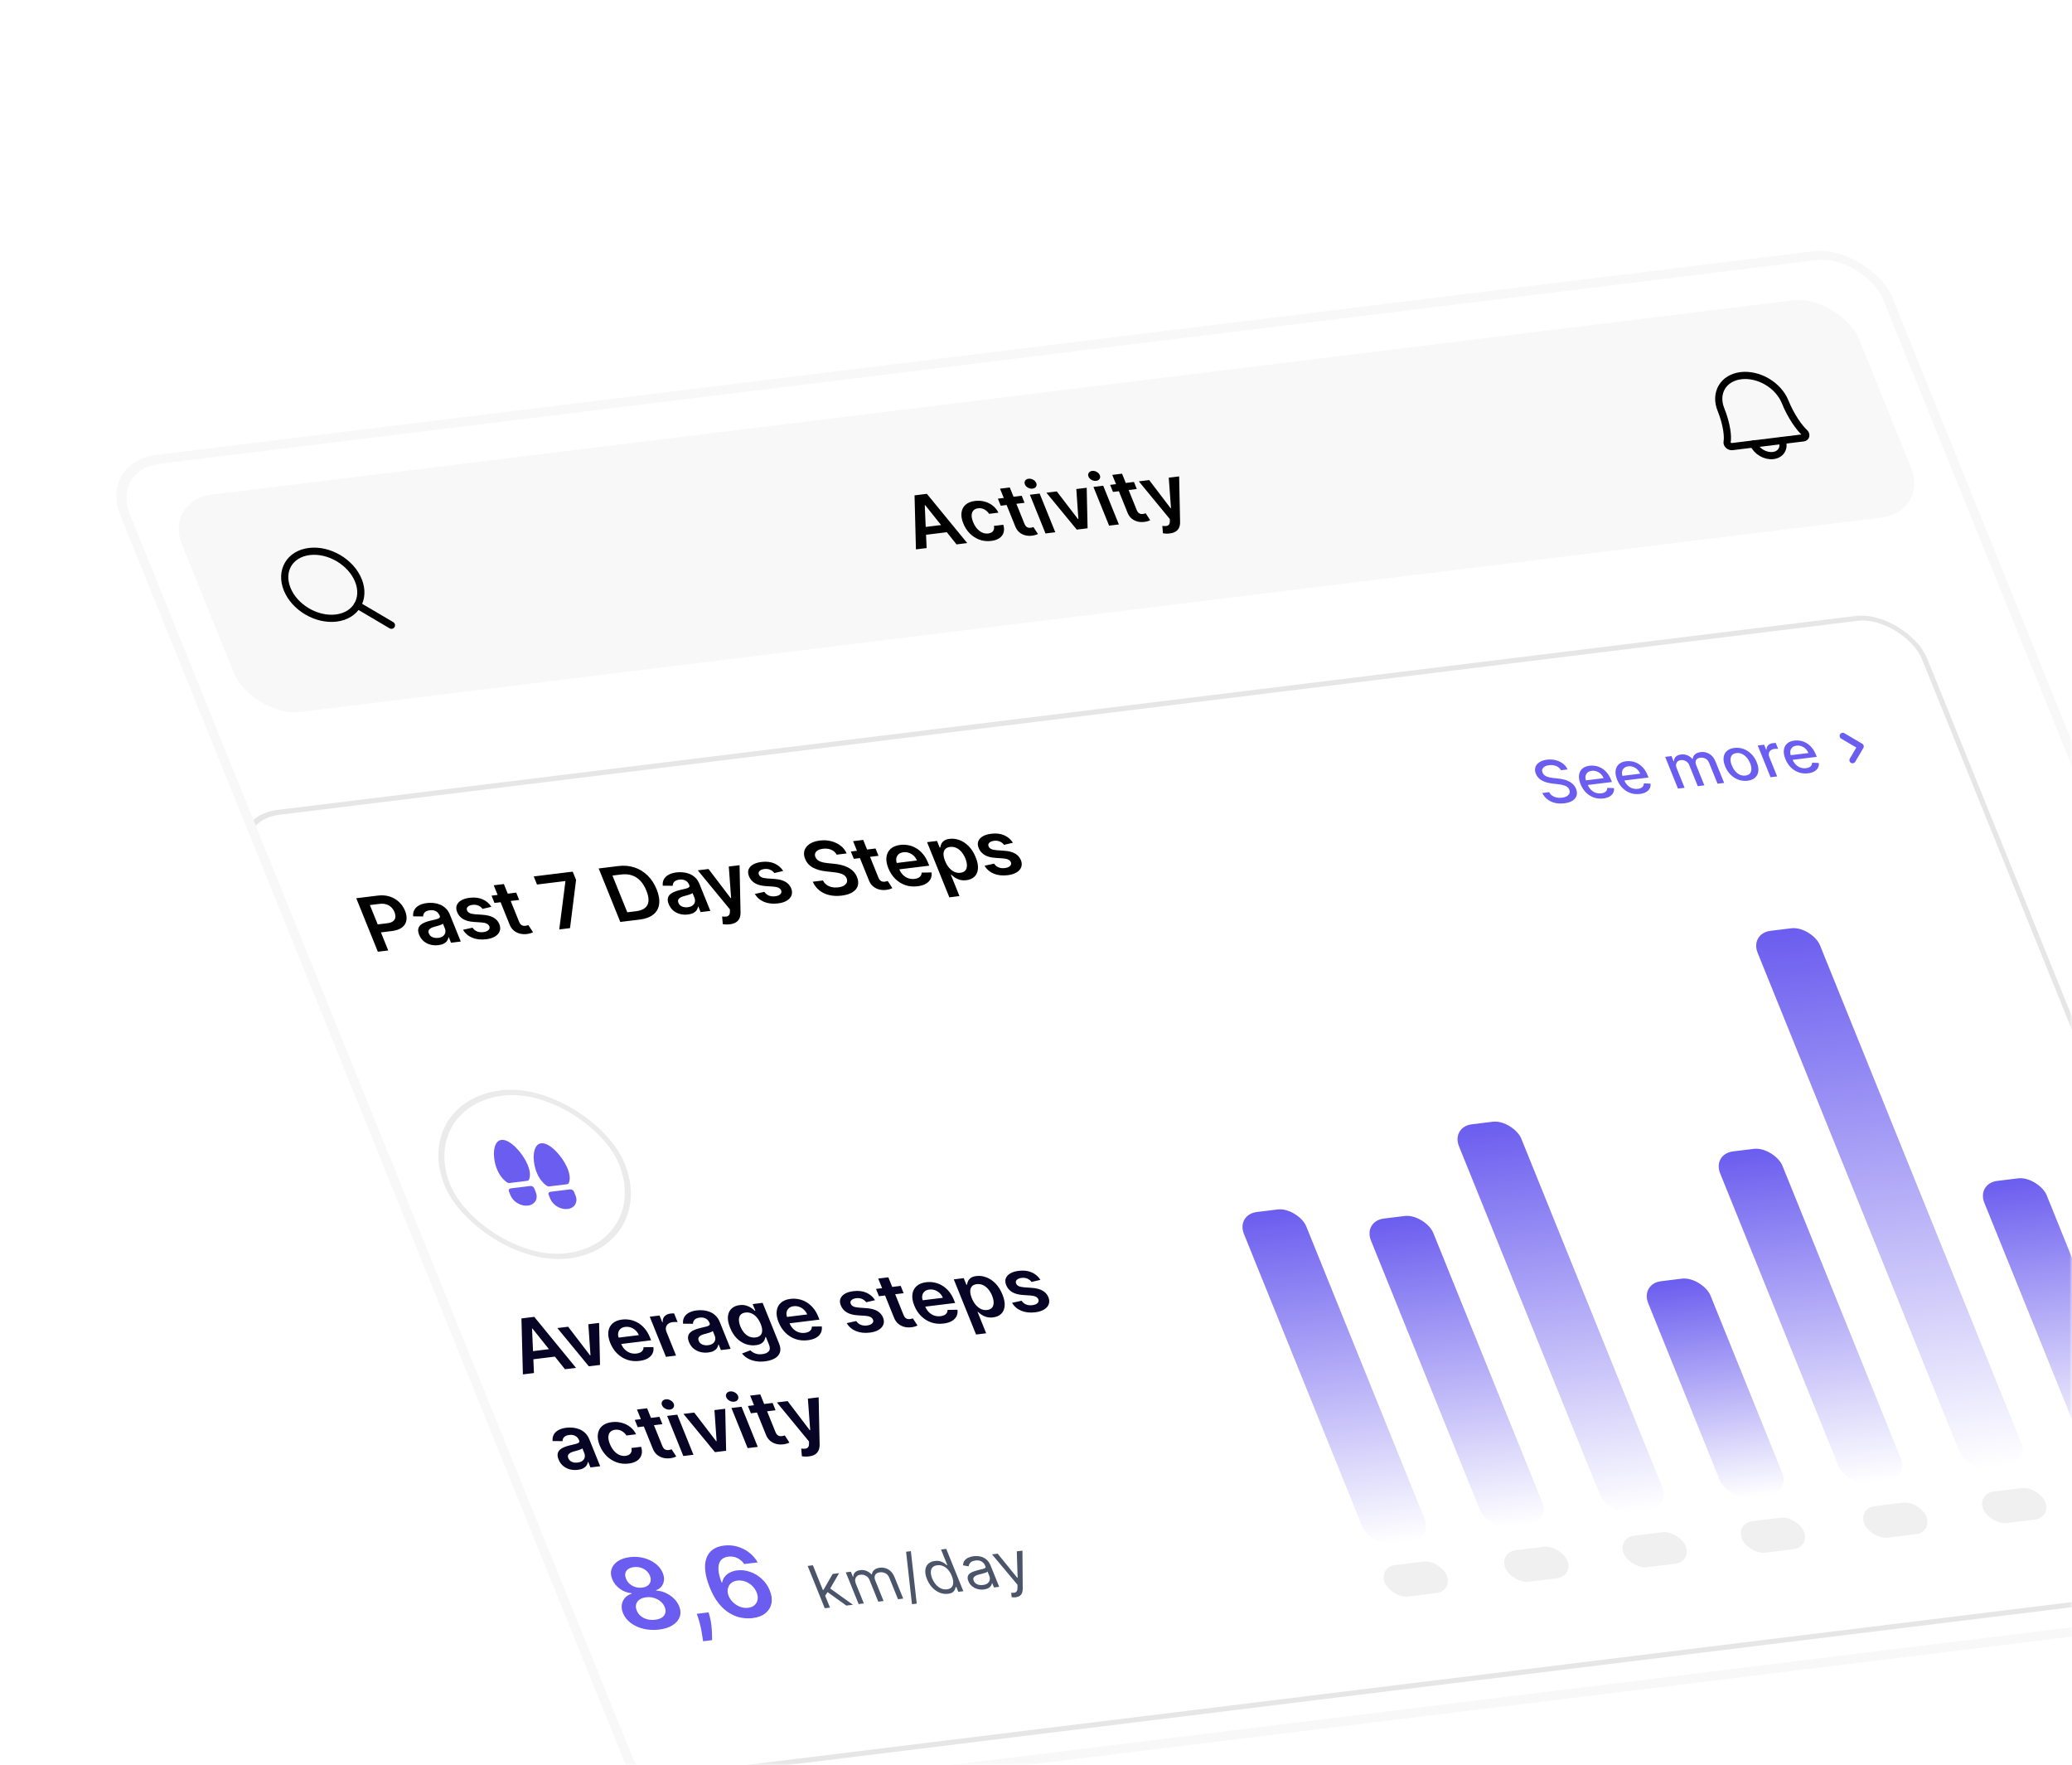 <svg width="418" height="356" viewBox="0 0 418 356" fill="none" xmlns="http://www.w3.org/2000/svg">
<mask id="mask0_543_5496" style="mask-type:alpha" maskUnits="userSpaceOnUse" x="0" y="0" width="418" height="356">
<rect width="418" height="356" fill="#D9D9D9"/>
</mask>
<g mask="url(#mask0_543_5496)">
<g clip-path="url(#clip0_543_5496)">
<rect width="360" height="293.714" rx="11.581" transform="matrix(0.993 -0.122 0.375 0.927 19.915 93.167)" fill="white"/>
<rect width="340.673" height="47.289" rx="9.651" transform="matrix(0.993 -0.122 0.375 0.927 33.109 100.939)" fill="#F8F8F8"/>
<g clip-path="url(#clip1_543_5496)">
<path d="M67.828 124.649C71.795 124.162 73.798 120.762 72.3 117.056C70.803 113.35 66.373 110.74 62.405 111.227C58.437 111.714 56.435 115.114 57.932 118.82C59.43 122.527 63.86 125.136 67.828 124.649Z" stroke="black" stroke-width="1.448" stroke-linecap="round" stroke-linejoin="round"/>
<path d="M72.114 122.061L78.97 126.1" stroke="black" stroke-width="1.448" stroke-linecap="round" stroke-linejoin="round"/>
</g>
<g clip-path="url(#clip2_543_5496)">
<path d="M353.754 89.542C354.042 90.254 354.62 90.899 355.362 91.337C356.105 91.774 356.95 91.967 357.712 91.873C358.474 91.78 359.091 91.407 359.426 90.838C359.762 90.268 359.789 89.548 359.501 88.836" stroke="black" stroke-width="1.448" stroke-linecap="round" stroke-linejoin="round"/>
<path d="M347.18 82.6C346.533 80.999 346.594 79.379 347.349 78.097C348.104 76.815 349.491 75.977 351.206 75.767C352.921 75.556 354.822 75.99 356.493 76.974C358.163 77.958 359.465 79.411 360.112 81.013C361.326 84.017 363.047 86.34 364.026 87.224C364.13 87.318 364.21 87.429 364.257 87.547C364.305 87.665 364.319 87.784 364.297 87.894C364.276 88.004 364.22 88.099 364.135 88.172C364.05 88.244 363.939 88.291 363.813 88.307L349.445 90.071C349.319 90.085 349.182 90.069 349.05 90.023C348.917 89.977 348.793 89.904 348.689 89.809C348.586 89.715 348.506 89.604 348.459 89.486C348.412 89.369 348.398 89.249 348.42 89.14C348.625 88.111 348.394 85.605 347.18 82.6Z" stroke="black" stroke-width="1.448" stroke-linecap="round" stroke-linejoin="round"/>
</g>
<path d="M186.935 110.534L184.779 110.799L184.497 99.905L186.989 99.599L195.126 109.528L192.97 109.793L186.649 101.882L186.562 101.892L186.935 110.534ZM185.356 106.443L191.234 105.721L191.846 107.236L185.968 107.958L185.356 106.443ZM199.96 109.095C199.126 109.197 198.34 109.114 197.603 108.845C196.87 108.576 196.22 108.16 195.653 107.596C195.089 107.029 194.647 106.35 194.328 105.56C194.007 104.767 193.888 104.047 193.969 103.4C194.049 102.75 194.318 102.219 194.776 101.807C195.237 101.391 195.875 101.133 196.692 101.033C197.37 100.95 198.018 100.993 198.635 101.162C199.254 101.328 199.805 101.604 200.288 101.989C200.77 102.371 201.147 102.841 201.418 103.398L199.534 103.629C199.306 103.263 198.998 102.971 198.61 102.756C198.224 102.536 197.794 102.456 197.319 102.514C196.916 102.564 196.603 102.709 196.381 102.949C196.157 103.187 196.035 103.504 196.017 103.901C196.002 104.298 196.101 104.759 196.313 105.284C196.528 105.817 196.796 106.264 197.118 106.626C197.438 106.985 197.791 107.25 198.175 107.42C198.562 107.586 198.961 107.643 199.371 107.593C199.661 107.557 199.9 107.475 200.087 107.345C200.277 107.211 200.41 107.037 200.487 106.821C200.563 106.605 200.574 106.353 200.518 106.065L202.401 105.834C202.577 106.392 202.601 106.903 202.473 107.367C202.343 107.828 202.067 108.21 201.645 108.515C201.222 108.815 200.661 109.009 199.96 109.095ZM206.117 99.982L206.692 101.406L201.886 101.996L201.311 100.572L206.117 99.982ZM201.742 98.556L203.712 98.314L206.674 105.645C206.774 105.893 206.891 106.077 207.024 106.2C207.159 106.318 207.304 106.393 207.457 106.424C207.611 106.455 207.769 106.461 207.932 106.441C208.056 106.425 208.165 106.403 208.259 106.374C208.358 106.344 208.431 106.319 208.48 106.298L209.394 107.697C209.302 107.743 209.167 107.799 208.987 107.864C208.811 107.928 208.585 107.981 208.308 108.022C207.82 108.096 207.348 108.081 206.891 107.977C206.432 107.87 206.021 107.668 205.657 107.371C205.297 107.074 205.021 106.681 204.827 106.192L201.742 98.556ZM210.92 107.589L207.765 99.78L209.735 99.538L212.89 107.347L210.92 107.589ZM208.307 98.55C207.995 98.588 207.688 98.525 207.385 98.359C207.08 98.19 206.873 97.968 206.762 97.694C206.65 97.416 206.667 97.167 206.814 96.946C206.959 96.722 207.188 96.59 207.5 96.552C207.816 96.513 208.124 96.579 208.425 96.748C208.728 96.913 208.935 97.135 209.048 97.413C209.159 97.688 209.141 97.937 208.996 98.161C208.853 98.382 208.623 98.511 208.307 98.55ZM219.228 98.373L219.406 106.547L217.229 106.815L211.097 99.371L213.198 99.113L217.463 104.678L217.55 104.667L217.133 98.63L219.228 98.373ZM223.746 106.014L220.591 98.205L222.562 97.963L225.717 105.772L223.746 106.014ZM221.134 96.975C220.822 97.013 220.515 96.95 220.212 96.784C219.907 96.615 219.699 96.394 219.589 96.119C219.476 95.841 219.494 95.592 219.64 95.371C219.786 95.147 220.015 95.015 220.327 94.977C220.642 94.938 220.951 95.004 221.251 95.173C221.554 95.339 221.762 95.56 221.874 95.838C221.985 96.113 221.968 96.362 221.823 96.586C221.679 96.807 221.45 96.936 221.134 96.975ZM228.762 97.202L229.337 98.625L224.531 99.216L223.956 97.792L228.762 97.202ZM224.387 95.775L226.357 95.533L229.319 102.865C229.419 103.112 229.536 103.297 229.669 103.419C229.804 103.538 229.949 103.613 230.102 103.644C230.256 103.675 230.414 103.68 230.577 103.66C230.701 103.645 230.81 103.623 230.904 103.593C231.003 103.563 231.076 103.538 231.125 103.518L232.039 104.916C231.947 104.963 231.812 105.019 231.632 105.083C231.456 105.148 231.23 105.2 230.953 105.241C230.465 105.316 229.993 105.301 229.536 105.197C229.077 105.089 228.666 104.887 228.302 104.59C227.942 104.293 227.666 103.9 227.472 103.412L224.387 95.775ZM235.973 107.587C235.704 107.62 235.447 107.63 235.202 107.617C234.962 107.608 234.765 107.586 234.61 107.551L234.488 106.061C234.806 106.104 235.077 106.11 235.301 106.079C235.524 106.048 235.695 105.958 235.814 105.808C235.937 105.661 235.999 105.433 236 105.123L235.998 104.681L229.746 97.081L231.836 96.824L236.145 102.485L236.232 102.475L235.781 96.34L237.877 96.083L238.067 105.249C238.078 105.681 238.014 106.061 237.876 106.387C237.739 106.717 237.515 106.983 237.204 107.185C236.898 107.39 236.488 107.524 235.973 107.587Z" fill="black"/>
<g filter="url(#filter1_d_543_5496)">
<g clip-path="url(#clip3_543_5496)">
<rect width="341.741" height="210.951" rx="10.547" transform="matrix(0.993 -0.122 0.375 0.927 53.441 152.642)" fill="white"/>
<path d="M84.228 179.947L79.869 169.158L84.201 168.626C85.088 168.517 85.895 168.58 86.621 168.815C87.351 169.05 87.98 169.419 88.507 169.922C89.036 170.421 89.439 171.013 89.715 171.698C89.995 172.39 90.087 173.023 89.992 173.599C89.897 174.175 89.608 174.654 89.124 175.038C88.638 175.419 87.95 175.663 87.058 175.773L84.188 176.125L83.539 174.518L86.127 174.201C86.646 174.137 87.037 174.001 87.3 173.791C87.562 173.582 87.713 173.32 87.752 173.006C87.794 172.691 87.738 172.342 87.584 171.959C87.429 171.577 87.212 171.249 86.932 170.978C86.657 170.706 86.319 170.509 85.919 170.389C85.522 170.264 85.061 170.234 84.539 170.298L82.621 170.534L86.321 179.69L84.228 179.947ZM96.444 178.618C95.895 178.686 95.364 178.655 94.85 178.526C94.339 178.394 93.883 178.162 93.481 177.832C93.083 177.501 92.776 177.071 92.562 176.54C92.378 176.084 92.316 175.695 92.375 175.374C92.435 175.054 92.585 174.785 92.825 174.567C93.064 174.35 93.361 174.171 93.715 174.032C94.072 173.889 94.452 173.77 94.856 173.676C95.344 173.565 95.738 173.47 96.038 173.393C96.337 173.312 96.54 173.221 96.649 173.119C96.76 173.013 96.779 172.869 96.705 172.686L96.693 172.655C96.532 172.258 96.282 171.966 95.942 171.779C95.602 171.592 95.196 171.528 94.722 171.586C94.222 171.647 93.866 171.798 93.655 172.038C93.448 172.277 93.35 172.542 93.361 172.831L91.352 172.813C91.304 172.303 91.386 171.861 91.599 171.489C91.81 171.112 92.132 170.811 92.565 170.585C92.997 170.355 93.516 170.203 94.121 170.128C94.538 170.077 94.972 170.072 95.423 170.112C95.873 170.153 96.312 170.257 96.739 170.426C97.165 170.591 97.554 170.84 97.905 171.173C98.261 171.505 98.547 171.94 98.764 172.478L100.952 177.893L98.989 178.134L98.54 177.023L98.473 177.031C98.439 177.271 98.35 177.503 98.204 177.728C98.06 177.948 97.843 178.139 97.553 178.3C97.265 178.457 96.895 178.563 96.444 178.618ZM96.408 177.152C96.818 177.101 97.143 176.982 97.383 176.794C97.621 176.603 97.77 176.371 97.829 176.098C97.893 175.825 97.864 175.539 97.743 175.241L97.358 174.287C97.314 174.344 97.223 174.403 97.086 174.464C96.953 174.525 96.799 174.582 96.624 174.637C96.448 174.692 96.273 174.743 96.099 174.79C95.925 174.837 95.774 174.878 95.645 174.912C95.356 174.988 95.109 175.085 94.904 175.202C94.699 175.319 94.559 175.466 94.484 175.641C94.407 175.812 94.418 176.021 94.518 176.267C94.66 176.618 94.904 176.866 95.251 177.012C95.598 177.157 95.983 177.204 96.408 177.152ZM107.128 170.887L105.344 171.305C105.22 171.136 105.061 170.982 104.867 170.844C104.677 170.705 104.454 170.601 104.197 170.533C103.941 170.465 103.655 170.451 103.339 170.489C102.914 170.541 102.592 170.671 102.372 170.879C102.156 171.086 102.105 171.327 102.219 171.6C102.311 171.836 102.48 172.016 102.728 172.14C102.979 172.264 103.344 172.347 103.822 172.387L105.419 172.501C106.305 172.565 107.02 172.752 107.563 173.062C108.11 173.37 108.503 173.814 108.74 174.393C108.942 174.903 108.964 175.372 108.806 175.801C108.65 176.226 108.338 176.581 107.869 176.867C107.401 177.153 106.806 177.34 106.084 177.429C105.024 177.559 104.086 177.457 103.272 177.122C102.457 176.783 101.837 176.249 101.412 175.52L103.33 175.096C103.568 175.451 103.871 175.703 104.24 175.853C104.608 176.003 105.027 176.049 105.497 175.992C105.982 175.932 106.334 175.791 106.552 175.569C106.774 175.346 106.829 175.098 106.718 174.824C106.625 174.592 106.452 174.413 106.199 174.285C105.95 174.157 105.61 174.077 105.179 174.046L103.584 173.937C102.688 173.878 101.963 173.681 101.41 173.347C100.855 173.01 100.461 172.546 100.226 171.955C100.021 171.457 99.991 171.007 100.137 170.606C100.285 170.201 100.581 169.866 101.027 169.601C101.475 169.332 102.045 169.155 102.736 169.07C103.751 168.946 104.632 169.05 105.378 169.382C106.128 169.714 106.711 170.215 107.128 170.887ZM112.141 168.026L112.737 169.501L107.758 170.113L107.162 168.638L112.141 168.026ZM107.608 166.548L109.649 166.297L112.719 173.894C112.822 174.15 112.943 174.342 113.081 174.469C113.221 174.592 113.371 174.669 113.53 174.701C113.689 174.733 113.853 174.739 114.022 174.718C114.15 174.702 114.263 174.679 114.361 174.649C114.463 174.618 114.54 174.592 114.59 174.571L115.537 176.02C115.442 176.068 115.301 176.126 115.115 176.193C114.933 176.26 114.699 176.314 114.412 176.357C113.906 176.434 113.417 176.418 112.943 176.31C112.468 176.199 112.042 175.99 111.665 175.682C111.292 175.374 111.005 174.967 110.805 174.461L107.608 166.548ZM120.822 175.453L122.065 165.768L122.035 165.694L116.334 166.394L115.674 164.761L123.541 163.795L124.216 165.465L122.994 175.187L120.822 175.453ZM137.051 173.461L133.137 173.941L128.778 163.152L132.771 162.662C133.917 162.521 134.989 162.616 135.987 162.947C136.988 163.274 137.872 163.813 138.641 164.562C139.409 165.312 140.02 166.247 140.472 167.368C140.927 168.491 141.093 169.485 140.972 170.347C140.855 171.21 140.464 171.908 139.8 172.443C139.14 172.978 138.224 173.317 137.051 173.461ZM134.546 171.994L136.266 171.782C137.07 171.684 137.686 171.464 138.113 171.124C138.539 170.781 138.776 170.318 138.825 169.737C138.873 169.153 138.731 168.448 138.397 167.622C138.064 166.797 137.652 166.129 137.161 165.618C136.669 165.103 136.103 164.743 135.464 164.538C134.827 164.328 134.117 164.272 133.335 164.368L131.553 164.587L134.546 171.994ZM146.795 172.436C146.246 172.503 145.715 172.473 145.201 172.344C144.69 172.211 144.233 171.98 143.831 171.65C143.433 171.319 143.127 170.888 142.913 170.358C142.728 169.901 142.666 169.513 142.726 169.192C142.786 168.871 142.936 168.602 143.175 168.385C143.415 168.167 143.712 167.989 144.066 167.85C144.422 167.706 144.803 167.588 145.207 167.494C145.694 167.383 146.088 167.288 146.389 167.211C146.687 167.13 146.891 167.038 147 166.937C147.111 166.831 147.13 166.687 147.056 166.504L147.043 166.472C146.883 166.075 146.633 165.784 146.293 165.597C145.953 165.41 145.546 165.346 145.073 165.404C144.572 165.465 144.217 165.616 144.006 165.855C143.799 166.095 143.701 166.359 143.711 166.649L141.703 166.63C141.655 166.12 141.737 165.679 141.949 165.306C142.16 164.93 142.482 164.629 142.916 164.402C143.348 164.172 143.866 164.02 144.472 163.946C144.889 163.895 145.323 163.889 145.773 163.93C146.224 163.97 146.663 164.075 147.09 164.244C147.516 164.409 147.904 164.658 148.256 164.991C148.611 165.323 148.897 165.758 149.115 166.295L151.303 171.711L149.34 171.952L148.891 170.84L148.823 170.849C148.79 171.089 148.7 171.321 148.554 171.545C148.41 171.766 148.193 171.956 147.903 172.117C147.616 172.274 147.246 172.38 146.795 172.436ZM146.759 170.969C147.169 170.919 147.493 170.8 147.733 170.612C147.972 170.421 148.12 170.189 148.18 169.916C148.243 169.643 148.215 169.357 148.094 169.058L147.709 168.105C147.665 168.162 147.574 168.221 147.437 168.282C147.304 168.342 147.149 168.4 146.974 168.455C146.799 168.509 146.624 168.56 146.45 168.608C146.276 168.655 146.124 168.696 145.996 168.73C145.707 168.806 145.46 168.902 145.255 169.02C145.05 169.137 144.91 169.283 144.834 169.458C144.758 169.63 144.769 169.839 144.868 170.085C145.01 170.436 145.255 170.684 145.601 170.83C145.948 170.975 146.334 171.022 146.759 170.969ZM155.222 174.415C154.944 174.449 154.678 174.459 154.424 174.446C154.176 174.436 153.971 174.413 153.811 174.378L153.684 172.834C154.014 172.878 154.294 172.885 154.526 172.852C154.758 172.82 154.935 172.727 155.058 172.571C155.186 172.419 155.25 172.183 155.251 171.862L155.249 171.403L148.77 163.529L150.936 163.263L155.401 169.129L155.491 169.118L155.024 162.761L157.196 162.494L157.393 171.992C157.404 172.44 157.338 172.833 157.194 173.172C157.052 173.514 156.82 173.789 156.498 173.998C156.182 174.21 155.756 174.349 155.222 174.415ZM166.001 163.658L164.217 164.076C164.093 163.907 163.934 163.753 163.74 163.615C163.55 163.476 163.327 163.373 163.07 163.305C162.814 163.236 162.528 163.222 162.212 163.261C161.787 163.313 161.465 163.443 161.245 163.65C161.029 163.857 160.978 164.098 161.092 164.371C161.184 164.607 161.353 164.787 161.601 164.912C161.852 165.036 162.217 165.118 162.695 165.159L164.292 165.272C165.178 165.337 165.893 165.524 166.436 165.833C166.983 166.142 167.375 166.586 167.613 167.165C167.815 167.674 167.837 168.144 167.679 168.572C167.523 168.997 167.211 169.352 166.742 169.638C166.274 169.924 165.679 170.112 164.957 170.2C163.897 170.331 162.959 170.228 162.145 169.893C161.33 169.555 160.71 169.021 160.285 168.291L162.203 167.868C162.441 168.222 162.744 168.474 163.112 168.624C163.481 168.774 163.9 168.821 164.37 168.763C164.855 168.703 165.207 168.562 165.425 168.34C165.646 168.118 165.702 167.869 165.591 167.595C165.498 167.364 165.324 167.184 165.072 167.057C164.823 166.929 164.483 166.849 164.051 166.817L162.457 166.709C161.561 166.649 160.836 166.452 160.283 166.118C159.728 165.781 159.334 165.317 159.099 164.727C158.894 164.228 158.864 163.779 159.01 163.377C159.158 162.972 159.454 162.637 159.9 162.372C160.348 162.104 160.917 161.927 161.609 161.842C162.624 161.717 163.505 161.821 164.251 162.153C165 162.485 165.584 162.987 166.001 163.658ZM176.786 160.371C176.547 159.917 176.181 159.586 175.686 159.378C175.195 159.169 174.64 159.103 174.019 159.179C173.583 159.232 173.234 159.34 172.972 159.501C172.709 159.662 172.538 159.858 172.458 160.089C172.377 160.32 172.39 160.571 172.496 160.842C172.586 161.067 172.72 161.255 172.895 161.407C173.075 161.558 173.284 161.68 173.522 161.772C173.76 161.861 174.01 161.93 174.275 161.979C174.539 162.027 174.8 162.063 175.058 162.087L176.243 162.207C176.718 162.248 177.189 162.325 177.656 162.437C178.128 162.549 178.573 162.708 178.992 162.914C179.414 163.121 179.79 163.386 180.118 163.711C180.447 164.035 180.705 164.431 180.894 164.898C181.149 165.53 181.201 166.108 181.05 166.632C180.897 167.152 180.548 167.587 180.003 167.938C179.461 168.285 178.727 168.515 177.802 168.629C176.903 168.739 176.071 168.705 175.304 168.526C174.541 168.347 173.873 168.031 173.299 167.578C172.729 167.125 172.284 166.541 171.965 165.829L174.023 165.576C174.205 165.948 174.456 166.245 174.774 166.468C175.093 166.691 175.452 166.842 175.852 166.922C176.255 167.001 176.674 167.014 177.11 166.961C177.565 166.905 177.938 166.793 178.229 166.624C178.523 166.452 178.721 166.24 178.824 165.987C178.926 165.731 178.916 165.449 178.795 165.139C178.678 164.859 178.496 164.638 178.249 164.476C178.001 164.312 177.696 164.187 177.335 164.102C176.975 164.014 176.569 163.946 176.116 163.898L174.674 163.743C173.63 163.632 172.739 163.378 171.999 162.982C171.261 162.583 170.736 161.997 170.424 161.224C170.167 160.588 170.127 160.009 170.302 159.486C170.481 158.963 170.837 158.53 171.37 158.188C171.901 157.843 172.571 157.62 173.379 157.521C174.199 157.421 174.971 157.466 175.695 157.657C176.422 157.844 177.057 158.152 177.601 158.579C178.143 159.002 178.542 159.517 178.799 160.124L176.786 160.371ZM184.631 159.126L185.227 160.601L180.248 161.212L179.652 159.737L184.631 159.126ZM180.098 157.647L182.139 157.397L185.209 164.993C185.312 165.25 185.433 165.441 185.571 165.568C185.711 165.691 185.861 165.768 186.02 165.8C186.179 165.833 186.343 165.838 186.512 165.817C186.64 165.802 186.753 165.779 186.851 165.748C186.953 165.717 187.03 165.691 187.08 165.67L188.027 167.119C187.932 167.167 187.791 167.225 187.605 167.292C187.423 167.359 187.189 167.413 186.902 167.456C186.396 167.533 185.907 167.517 185.433 167.41C184.958 167.298 184.532 167.089 184.155 166.781C183.782 166.473 183.495 166.066 183.295 165.56L180.098 157.647ZM193.096 166.745C192.228 166.852 191.409 166.775 190.642 166.516C189.876 166.252 189.199 165.83 188.609 165.25C188.018 164.667 187.552 163.952 187.21 163.105C186.873 162.273 186.747 161.522 186.832 160.851C186.919 160.177 187.197 159.627 187.668 159.201C188.138 158.771 188.786 158.505 189.613 158.403C190.147 158.338 190.684 158.357 191.223 158.46C191.764 158.559 192.284 158.754 192.784 159.042C193.287 159.331 193.748 159.72 194.167 160.211C194.585 160.698 194.937 161.296 195.224 162.005L195.46 162.59L188.36 163.462L187.841 162.176L192.984 161.545C192.832 161.18 192.617 160.866 192.336 160.601C192.055 160.334 191.732 160.136 191.368 160.007C191.008 159.878 190.633 159.837 190.242 159.885C189.824 159.937 189.496 160.076 189.257 160.305C189.016 160.53 188.869 160.806 188.816 161.133C188.765 161.456 188.811 161.799 188.953 162.161L189.407 163.283C189.597 163.754 189.852 164.147 190.173 164.461C190.492 164.772 190.853 164.997 191.256 165.135C191.658 165.27 192.08 165.311 192.524 165.256C192.821 165.22 193.074 165.148 193.284 165.041C193.492 164.931 193.653 164.788 193.767 164.611C193.881 164.435 193.937 164.227 193.935 163.988L195.922 163.954C195.992 164.44 195.929 164.879 195.733 165.271C195.538 165.66 195.219 165.983 194.775 166.241C194.329 166.494 193.769 166.663 193.096 166.745ZM199.519 168.976L195.024 157.849L197.032 157.603L197.572 158.941L197.691 158.926C197.717 158.717 197.781 158.49 197.883 158.245C197.984 157.997 198.166 157.773 198.429 157.575C198.691 157.373 199.076 157.241 199.583 157.179C200.253 157.097 200.921 157.183 201.587 157.436C202.256 157.686 202.874 158.102 203.441 158.685C204.011 159.264 204.477 160.003 204.84 160.902C205.199 161.79 205.348 162.565 205.287 163.225C205.227 163.885 204.993 164.411 204.588 164.803C204.182 165.196 203.639 165.434 202.958 165.518C202.462 165.579 202.019 165.552 201.63 165.438C201.24 165.323 200.902 165.169 200.615 164.976C200.33 164.779 200.093 164.589 199.904 164.405L199.82 164.416L201.561 168.725L199.519 168.976ZM198.661 161.65C198.872 162.173 199.136 162.621 199.453 162.995C199.774 163.369 200.129 163.648 200.519 163.832C200.912 164.013 201.324 164.076 201.757 164.023C202.208 163.968 202.54 163.809 202.754 163.547C202.966 163.281 203.07 162.942 203.065 162.53C203.063 162.114 202.959 161.653 202.755 161.147C202.552 160.645 202.295 160.208 201.983 159.837C201.672 159.466 201.319 159.189 200.925 159.005C200.531 158.821 200.107 158.757 199.652 158.813C199.215 158.866 198.888 159.019 198.67 159.271C198.453 159.522 198.343 159.851 198.341 160.257C198.343 160.662 198.449 161.126 198.661 161.65ZM212.342 157.968L210.558 158.386C210.435 158.217 210.276 158.063 210.082 157.925C209.891 157.786 209.668 157.683 209.412 157.615C209.155 157.546 208.869 157.532 208.553 157.571C208.129 157.623 207.806 157.753 207.586 157.96C207.37 158.167 207.319 158.408 207.434 158.681C207.525 158.917 207.694 159.097 207.942 159.222C208.193 159.346 208.558 159.428 209.036 159.469L210.633 159.582C211.519 159.647 212.234 159.834 212.777 160.143C213.324 160.452 213.717 160.896 213.955 161.475C214.157 161.984 214.178 162.454 214.02 162.882C213.864 163.307 213.552 163.662 213.084 163.948C212.615 164.234 212.02 164.422 211.298 164.51C210.238 164.641 209.301 164.538 208.487 164.203C207.671 163.865 207.051 163.331 206.626 162.601L208.544 162.178C208.782 162.532 209.085 162.784 209.454 162.934C209.822 163.084 210.241 163.131 210.711 163.073C211.196 163.013 211.548 162.872 211.766 162.65C211.988 162.428 212.043 162.179 211.933 161.905C211.839 161.674 211.666 161.494 211.413 161.367C211.164 161.239 210.824 161.159 210.393 161.127L208.798 161.019C207.902 160.959 207.177 160.762 206.624 160.428C206.07 160.091 205.675 159.627 205.44 159.037C205.235 158.538 205.205 158.089 205.351 157.687C205.499 157.282 205.796 156.947 206.241 156.682C206.689 156.414 207.259 156.237 207.951 156.152C208.966 156.027 209.846 156.131 210.592 156.463C211.342 156.795 211.925 157.297 212.342 157.968Z" fill="black"/>
<path d="M322.903 143.341C322.696 142.952 322.376 142.671 321.944 142.496C321.51 142.319 321.032 142.263 320.508 142.327C320.133 142.373 319.832 142.469 319.603 142.613C319.373 142.755 319.221 142.931 319.147 143.142C319.074 143.349 319.087 143.573 319.185 143.815C319.267 144.018 319.388 144.187 319.549 144.321C319.712 144.456 319.897 144.563 320.104 144.643C320.313 144.719 320.528 144.779 320.748 144.822C320.967 144.862 321.174 144.892 321.37 144.911L322.349 145.019C322.668 145.049 323.003 145.103 323.356 145.179C323.708 145.256 324.053 145.371 324.39 145.525C324.726 145.679 325.031 145.884 325.303 146.139C325.577 146.394 325.792 146.713 325.947 147.096C326.142 147.58 326.182 148.025 326.066 148.433C325.953 148.841 325.687 149.184 325.269 149.463C324.854 149.741 324.289 149.924 323.576 150.012C322.892 150.096 322.259 150.067 321.677 149.926C321.096 149.784 320.588 149.545 320.155 149.207C319.721 148.867 319.385 148.442 319.148 147.931L320.531 147.761C320.682 148.066 320.893 148.31 321.164 148.493C321.436 148.672 321.74 148.794 322.074 148.858C322.411 148.919 322.756 148.927 323.11 148.884C323.5 148.836 323.823 148.736 324.081 148.585C324.34 148.431 324.516 148.24 324.608 148.013C324.699 147.783 324.689 147.529 324.577 147.252C324.475 146.999 324.314 146.801 324.094 146.659C323.877 146.517 323.617 146.409 323.312 146.335C323.011 146.261 322.68 146.204 322.32 146.164L321.13 146.021C320.323 145.925 319.632 145.723 319.058 145.414C318.487 145.105 318.081 144.653 317.841 144.059C317.642 143.567 317.612 143.12 317.749 142.718C317.886 142.317 318.158 141.984 318.564 141.722C318.968 141.456 319.477 141.286 320.09 141.211C320.708 141.135 321.295 141.169 321.85 141.314C322.408 141.458 322.895 141.691 323.313 142.013C323.729 142.333 324.035 142.721 324.233 143.178L322.903 143.341ZM331.446 149.033C330.771 149.115 330.135 149.052 329.538 148.843C328.943 148.63 328.414 148.294 327.951 147.835C327.489 147.372 327.124 146.809 326.856 146.145C326.591 145.489 326.489 144.895 326.548 144.363C326.611 143.83 326.822 143.395 327.181 143.056C327.544 142.717 328.043 142.509 328.68 142.43C329.067 142.383 329.465 142.397 329.876 142.472C330.288 142.547 330.689 142.694 331.081 142.914C331.473 143.134 331.834 143.438 332.166 143.826C332.496 144.212 332.779 144.695 333.013 145.275L333.192 145.717L327.745 146.386L327.368 145.452L331.508 144.944C331.375 144.616 331.186 144.335 330.941 144.099C330.695 143.861 330.413 143.684 330.095 143.569C329.78 143.453 329.45 143.416 329.105 143.459C328.73 143.505 328.438 143.631 328.228 143.838C328.019 144.041 327.895 144.29 327.855 144.583C327.816 144.874 327.861 145.179 327.99 145.498L328.285 146.228C328.458 146.655 328.685 147.01 328.967 147.29C329.252 147.57 329.572 147.771 329.927 147.894C330.282 148.013 330.654 148.049 331.043 148.002C331.296 147.971 331.513 147.909 331.694 147.817C331.874 147.722 332.013 147.597 332.109 147.442C332.206 147.287 332.254 147.105 332.254 146.895L333.602 146.953C333.641 147.312 333.583 147.639 333.427 147.932C333.272 148.222 333.028 148.464 332.694 148.656C332.361 148.846 331.945 148.971 331.446 149.033ZM338.819 148.127C338.144 148.21 337.508 148.147 336.911 147.937C336.316 147.724 335.787 147.388 335.324 146.929C334.862 146.467 334.498 145.904 334.229 145.24C333.964 144.584 333.862 143.99 333.921 143.458C333.984 142.925 334.195 142.49 334.555 142.151C334.917 141.812 335.417 141.603 336.053 141.525C336.44 141.478 336.839 141.491 337.25 141.566C337.661 141.641 338.062 141.789 338.454 142.009C338.846 142.229 339.207 142.533 339.539 142.921C339.869 143.306 340.152 143.789 340.387 144.37L340.565 144.812L335.118 145.48L334.741 144.547L338.881 144.039C338.748 143.711 338.56 143.429 338.315 143.194C338.069 142.956 337.787 142.779 337.468 142.664C337.153 142.548 336.823 142.511 336.478 142.553C336.103 142.599 335.811 142.726 335.601 142.932C335.393 143.136 335.268 143.384 335.228 143.678C335.189 143.968 335.234 144.273 335.363 144.593L335.658 145.322C335.831 145.75 336.058 146.104 336.34 146.385C336.625 146.665 336.945 146.866 337.3 146.988C337.655 147.108 338.027 147.144 338.416 147.096C338.669 147.065 338.886 147.004 339.067 146.911C339.248 146.816 339.386 146.691 339.483 146.537C339.579 146.382 339.627 146.2 339.627 145.99L340.975 146.047C341.014 146.407 340.956 146.733 340.8 147.027C340.645 147.317 340.401 147.558 340.067 147.751C339.735 147.94 339.319 148.066 338.819 148.127ZM346.511 147.047L343.925 140.646L345.205 140.489L345.626 141.531L345.711 141.52C345.711 141.15 345.834 140.846 346.078 140.609C346.322 140.369 346.669 140.222 347.121 140.166C347.579 140.11 348.003 140.163 348.394 140.325C348.787 140.487 349.128 140.733 349.418 141.065L349.49 141.056C349.515 140.694 349.666 140.39 349.94 140.144C350.214 139.894 350.598 139.739 351.092 139.679C351.713 139.602 352.294 139.722 352.834 140.038C353.376 140.353 353.796 140.878 354.092 141.611L355.826 145.903L354.492 146.067L352.805 141.891C352.63 141.458 352.377 141.16 352.046 140.996C351.714 140.833 351.373 140.773 351.022 140.816C350.588 140.869 350.301 141.035 350.161 141.315C350.02 141.592 350.028 141.925 350.185 142.314L351.834 146.394L350.504 146.557L348.785 142.302C348.645 141.955 348.416 141.69 348.099 141.507C347.781 141.324 347.437 141.256 347.065 141.302C346.812 141.333 346.604 141.424 346.44 141.575C346.279 141.723 346.177 141.915 346.134 142.151C346.095 142.386 346.134 142.648 346.251 142.937L347.845 146.883L346.511 147.047ZM360.553 145.459C359.91 145.538 359.294 145.469 358.704 145.253C358.114 145.036 357.587 144.697 357.122 144.235C356.658 143.773 356.292 143.212 356.025 142.55C355.757 141.886 355.654 141.289 355.718 140.76C355.782 140.23 355.998 139.798 356.365 139.464C356.733 139.13 357.238 138.924 357.881 138.845C358.523 138.766 359.139 138.835 359.729 139.051C360.319 139.267 360.847 139.608 361.313 140.073C361.778 140.538 362.145 141.102 362.413 141.766C362.681 142.427 362.782 143.021 362.717 143.548C362.652 144.075 362.436 144.506 362.068 144.84C361.7 145.173 361.195 145.38 360.553 145.459ZM360.135 144.412C360.551 144.361 360.854 144.216 361.045 143.977C361.235 143.737 361.327 143.439 361.32 143.081C361.316 142.723 361.231 142.338 361.064 141.927C360.899 141.519 360.681 141.152 360.409 140.827C360.139 140.498 359.825 140.247 359.467 140.072C359.109 139.897 358.722 139.835 358.306 139.886C357.887 139.938 357.581 140.085 357.388 140.327C357.199 140.569 357.107 140.87 357.112 141.231C357.119 141.589 357.206 141.972 357.371 142.381C357.537 142.792 357.754 143.16 358.023 143.486C358.295 143.811 358.609 144.06 358.966 144.232C359.326 144.404 359.715 144.464 360.135 144.412ZM365.184 144.754L362.597 138.353L363.887 138.195L364.298 139.212L364.369 139.203C364.355 138.843 364.465 138.545 364.701 138.309C364.938 138.07 365.258 137.926 365.659 137.877C365.742 137.867 365.842 137.857 365.957 137.849C366.075 137.84 366.169 137.836 366.238 137.836L366.719 139.028C366.66 139.021 366.559 139.017 366.415 139.018C366.27 139.015 366.13 139.022 365.993 139.039C365.678 139.077 365.422 139.174 365.225 139.33C365.031 139.482 364.907 139.677 364.853 139.914C364.797 140.148 364.826 140.404 364.938 140.682L366.518 144.591L365.184 144.754ZM372.765 143.959C372.09 144.042 371.454 143.979 370.858 143.769C370.263 143.556 369.734 143.22 369.27 142.761C368.809 142.299 368.444 141.736 368.176 141.072C367.911 140.416 367.808 139.822 367.868 139.29C367.93 138.757 368.141 138.321 368.501 137.983C368.863 137.644 369.363 137.435 369.999 137.357C370.386 137.31 370.785 137.323 371.196 137.398C371.607 137.473 372.009 137.621 372.4 137.841C372.792 138.061 373.154 138.365 373.485 138.753C373.816 139.138 374.098 139.621 374.333 140.202L374.511 140.644L369.064 141.312L368.687 140.379L372.827 139.871C372.695 139.543 372.506 139.261 372.261 139.026C372.015 138.788 371.733 138.611 371.415 138.496C371.099 138.38 370.769 138.343 370.424 138.385C370.049 138.431 369.757 138.558 369.547 138.764C369.339 138.968 369.215 139.216 369.174 139.51C369.135 139.8 369.181 140.105 369.31 140.425L369.604 141.154C369.777 141.582 370.005 141.936 370.286 142.216C370.571 142.496 370.891 142.698 371.247 142.82C371.601 142.94 371.973 142.976 372.363 142.928C372.616 142.897 372.833 142.836 373.014 142.743C373.194 142.648 373.332 142.523 373.429 142.369C373.526 142.214 373.574 142.032 373.573 141.822L374.922 141.879C374.961 142.239 374.902 142.565 374.746 142.859C374.592 143.149 374.347 143.39 374.013 143.583C373.681 143.772 373.265 143.898 372.765 143.959Z" fill="#6B5DEF"/>
<g clip-path="url(#clip4_543_5496)">
<path d="M379.752 136.42L383.357 138.543L381.728 141.309" stroke="#6B5DEF" stroke-width="1.266" stroke-linecap="round" stroke-linejoin="round"/>
</g>
<rect width="12.657" height="72.114" rx="4.219" transform="matrix(0.993 -0.122 0.375 0.927 257.366 232.956)" fill="url(#paint0_linear_543_5496)"/>
<rect width="12.571" height="6.857" rx="3.429" transform="matrix(0.993 -0.122 0.375 0.927 286.093 304.057)" fill="black" fill-opacity="0.06"/>
<rect width="12.657" height="67.087" rx="4.219" transform="matrix(0.993 -0.122 0.375 0.927 282.99 234.274)" fill="url(#paint1_linear_543_5496)"/>
<rect width="12.571" height="6.857" rx="3.429" transform="matrix(0.993 -0.122 0.375 0.927 310.409 301.071)" fill="black" fill-opacity="0.06"/>
<rect width="12.657" height="84.38" rx="4.219" transform="matrix(0.993 -0.122 0.375 0.927 300.746 215.265)" fill="url(#paint2_linear_543_5496)"/>
<rect width="12.571" height="6.857" rx="3.429" transform="matrix(0.993 -0.122 0.375 0.927 334.296 298.139)" fill="black" fill-opacity="0.06"/>
<rect width="12.657" height="47.047" rx="4.219" transform="matrix(0.993 -0.122 0.375 0.927 338.916 246.911)" fill="url(#paint3_linear_543_5496)"/>
<rect width="12.571" height="6.857" rx="3.429" transform="matrix(0.993 -0.122 0.375 0.927 358.139 295.211)" fill="black" fill-opacity="0.06"/>
<rect width="12.657" height="72.114" rx="4.219" transform="matrix(0.993 -0.122 0.375 0.927 353.432 220.733)" fill="url(#paint4_linear_543_5496)"/>
<rect width="12.571" height="6.857" rx="3.429" transform="matrix(0.993 -0.122 0.375 0.927 382.834 292.179)" fill="black" fill-opacity="0.06"/>
<rect width="12.657" height="116.873" rx="4.219" transform="matrix(0.993 -0.122 0.375 0.927 360.997 176.246)" fill="url(#paint5_linear_543_5496)"/>
<rect width="12.571" height="6.857" rx="3.429" transform="matrix(0.993 -0.122 0.375 0.927 406.821 289.234)" fill="black" fill-opacity="0.06"/>
<rect width="12.657" height="59.275" rx="4.219" transform="matrix(0.993 -0.122 0.375 0.927 406.737 226.681)" fill="url(#paint6_linear_543_5496)"/>
<rect x="0.781" y="0.46" width="35.429" height="35.429" rx="17.714" transform="matrix(0.993 -0.122 0.375 0.927 90.669 210.267)" stroke="black" stroke-opacity="0.08" stroke-width="1.143"/>
<g clip-path="url(#clip5_543_5496)">
<path d="M123.789 228.335L124.11 229.13C124.366 229.763 124.342 230.403 124.044 230.909C123.746 231.416 123.198 231.747 122.52 231.83C121.843 231.913 121.091 231.742 120.431 231.353C119.772 230.964 119.257 230.39 119.002 229.757L118.681 228.963C118.624 228.822 118.629 228.68 118.695 228.568C118.762 228.455 118.883 228.382 119.034 228.363L123.004 227.876C123.078 227.866 123.158 227.87 123.238 227.888C123.318 227.906 123.397 227.937 123.47 227.98C123.543 228.023 123.609 228.076 123.663 228.137C123.718 228.198 123.761 228.266 123.789 228.335ZM114.988 227.192L111.018 227.679C110.868 227.698 110.746 227.771 110.68 227.884C110.614 227.996 110.608 228.138 110.665 228.279L110.986 229.073C111.242 229.706 111.756 230.279 112.415 230.667C113.074 231.056 113.825 231.227 114.502 231.144C115.179 231.061 115.726 230.73 116.024 230.224C116.322 229.718 116.346 229.079 116.091 228.447L115.77 227.652C115.713 227.511 115.599 227.384 115.452 227.298C115.306 227.211 115.139 227.173 114.988 227.192ZM109.15 217.899C108.325 218 107.8 218.781 107.672 220.096C107.47 222.163 108.309 225.092 110.261 226.451C110.339 226.506 110.426 226.546 110.515 226.571C110.605 226.595 110.695 226.602 110.779 226.591L114.363 226.151C114.447 226.141 114.523 226.114 114.585 226.071C114.648 226.028 114.695 225.971 114.724 225.903C115.445 224.216 113.949 221.366 112.176 219.543C111.046 218.383 109.971 217.798 109.15 217.899ZM118.804 227.279L122.388 226.839C122.472 226.829 122.548 226.801 122.61 226.759C122.673 226.716 122.72 226.659 122.749 226.591C123.47 224.904 121.974 222.053 120.201 220.231C119.067 219.066 117.991 218.481 117.166 218.583C116.34 218.684 115.819 219.465 115.689 220.78C115.488 222.847 116.327 225.776 118.279 227.135C118.357 227.191 118.444 227.232 118.535 227.257C118.625 227.282 118.716 227.29 118.801 227.28L118.804 227.279Z" fill="#6B5DEF"/>
</g>
<path d="M115.72 264.917L113.487 265.192L113.194 253.903L115.777 253.586L124.207 263.875L121.974 264.149L115.424 255.952L115.334 255.963L115.72 264.917ZM114.084 260.678L120.175 259.93L120.809 261.5L114.719 262.248L114.084 260.678ZM128.862 254.81L129.047 263.281L126.791 263.558L120.437 255.845L122.614 255.578L127.033 261.344L127.123 261.333L126.691 255.077L128.862 254.81ZM136.989 262.472C136.121 262.578 135.303 262.502 134.535 262.242C133.769 261.979 133.092 261.557 132.502 260.977C131.911 260.393 131.445 259.678 131.103 258.832C130.767 257.999 130.641 257.248 130.725 256.578C130.812 255.904 131.091 255.353 131.562 254.927C132.031 254.497 132.679 254.231 133.506 254.13C134.04 254.064 134.577 254.083 135.116 254.186C135.657 254.286 136.177 254.48 136.677 254.769C137.18 255.057 137.641 255.447 138.061 255.937C138.478 256.424 138.83 257.022 139.117 257.732L139.353 258.316L132.253 259.188L131.734 257.903L136.877 257.271C136.726 256.906 136.51 256.592 136.23 256.328C135.948 256.06 135.625 255.862 135.261 255.733C134.901 255.604 134.526 255.564 134.135 255.612C133.718 255.663 133.389 255.803 133.15 256.031C132.91 256.256 132.763 256.532 132.709 256.86C132.658 257.183 132.704 257.526 132.847 257.888L133.3 259.01C133.49 259.48 133.745 259.873 134.066 260.188C134.385 260.499 134.746 260.723 135.149 260.862C135.551 260.997 135.974 261.037 136.417 260.983C136.714 260.946 136.968 260.874 137.177 260.768C137.385 260.657 137.546 260.514 137.66 260.338C137.775 260.162 137.831 259.954 137.829 259.714L139.816 259.681C139.886 260.166 139.822 260.605 139.626 260.998C139.432 261.387 139.112 261.71 138.668 261.967C138.222 262.221 137.662 262.389 136.989 262.472ZM142.346 261.648L139.076 253.556L141.056 253.313L141.601 254.662L141.691 254.651C141.66 254.164 141.785 253.771 142.067 253.471C142.35 253.167 142.74 252.985 143.236 252.924C143.349 252.91 143.477 252.9 143.621 252.893C143.766 252.883 143.89 252.881 143.991 252.887L144.7 254.641C144.602 254.623 144.455 254.616 144.258 254.618C144.064 254.616 143.88 254.625 143.707 254.647C143.335 254.692 143.031 254.809 142.795 254.996C142.562 255.18 142.413 255.414 142.351 255.698C142.288 255.982 142.326 256.296 142.465 256.64L144.387 261.397L142.346 261.648ZM150.887 260.771C150.338 260.838 149.807 260.808 149.293 260.679C148.782 260.546 148.325 260.315 147.923 259.985C147.525 259.654 147.219 259.223 147.005 258.693C146.82 258.236 146.758 257.848 146.818 257.527C146.878 257.206 147.027 256.937 147.267 256.72C147.507 256.502 147.804 256.324 148.158 256.185C148.514 256.041 148.894 255.923 149.299 255.829C149.786 255.717 150.18 255.623 150.48 255.546C150.779 255.465 150.983 255.373 151.092 255.271C151.203 255.166 151.222 255.021 151.148 254.839L151.135 254.807C150.975 254.41 150.725 254.119 150.385 253.932C150.045 253.745 149.638 253.681 149.164 253.739C148.664 253.8 148.309 253.951 148.098 254.19C147.891 254.43 147.792 254.694 147.803 254.984L145.795 254.965C145.746 254.455 145.828 254.014 146.041 253.641C146.252 253.265 146.574 252.964 147.008 252.737C147.44 252.507 147.958 252.355 148.563 252.281C148.981 252.23 149.415 252.224 149.865 252.265C150.316 252.305 150.754 252.41 151.182 252.579C151.608 252.744 151.996 252.993 152.348 253.326C152.703 253.658 152.989 254.093 153.206 254.63L155.394 260.046L153.432 260.287L152.983 259.175L152.915 259.184C152.882 259.424 152.792 259.656 152.646 259.88C152.502 260.101 152.285 260.291 151.995 260.452C151.707 260.609 151.338 260.715 150.887 260.771ZM150.851 259.304C151.26 259.254 151.585 259.135 151.825 258.947C152.063 258.756 152.212 258.523 152.272 258.251C152.335 257.978 152.306 257.692 152.186 257.393L151.8 256.44C151.756 256.497 151.666 256.556 151.529 256.617C151.395 256.677 151.241 256.735 151.066 256.79C150.891 256.844 150.716 256.895 150.542 256.943C150.367 256.99 150.216 257.03 150.088 257.065C149.799 257.141 149.552 257.237 149.347 257.355C149.142 257.472 149.001 257.618 148.926 257.793C148.849 257.965 148.861 258.174 148.96 258.42C149.102 258.771 149.346 259.019 149.693 259.165C150.04 259.31 150.426 259.357 150.851 259.304ZM162.35 262.554C161.616 262.644 160.949 262.628 160.348 262.507C159.747 262.389 159.225 262.195 158.781 261.925C158.336 261.655 157.976 261.34 157.7 260.979L159.37 260.337C159.517 260.485 159.7 260.627 159.921 260.762C160.143 260.901 160.408 261.004 160.716 261.074C161.029 261.146 161.39 261.157 161.8 261.106C162.379 261.035 162.805 260.845 163.079 260.535C163.353 260.228 163.37 259.776 163.129 259.179L162.509 257.646L162.408 257.659C162.382 257.868 162.31 258.089 162.19 258.321C162.075 258.553 161.88 258.759 161.606 258.94C161.336 259.121 160.952 259.242 160.456 259.303C159.791 259.384 159.128 259.313 158.469 259.088C157.812 258.859 157.206 258.472 156.651 257.929C156.098 257.381 155.644 256.666 155.288 255.785C154.929 254.896 154.784 254.127 154.853 253.477C154.924 252.823 155.166 252.305 155.58 251.923C155.992 251.536 156.531 251.303 157.197 251.221C157.704 251.159 158.154 251.188 158.546 251.309C158.941 251.427 159.282 251.586 159.568 251.787C159.853 251.984 160.086 252.175 160.267 252.359L160.38 252.345L159.839 251.007L161.852 250.76L165.175 258.983C165.454 259.675 165.509 260.269 165.338 260.766C165.168 261.262 164.822 261.66 164.3 261.96C163.778 262.26 163.128 262.458 162.35 262.554ZM160.421 257.737C160.853 257.684 161.182 257.54 161.407 257.306C161.632 257.072 161.749 256.761 161.758 256.373C161.767 255.984 161.667 255.532 161.459 255.016C161.253 254.507 160.994 254.07 160.681 253.707C160.372 253.343 160.023 253.075 159.633 252.901C159.246 252.724 158.833 252.662 158.393 252.716C157.938 252.772 157.603 252.929 157.388 253.188C157.172 253.447 157.066 253.779 157.068 254.184C157.068 254.586 157.167 255.031 157.364 255.519C157.564 256.014 157.817 256.438 158.121 256.792C158.428 257.141 158.776 257.401 159.164 257.57C159.555 257.736 159.974 257.792 160.421 257.737ZM170.954 258.301C170.085 258.408 169.267 258.332 168.499 258.072C167.734 257.808 167.056 257.387 166.467 256.806C165.876 256.223 165.409 255.508 165.067 254.661C164.731 253.829 164.605 253.078 164.689 252.408C164.776 251.733 165.055 251.183 165.526 250.757C165.995 250.327 166.644 250.061 167.471 249.959C168.005 249.894 168.541 249.913 169.08 250.016C169.621 250.116 170.142 250.31 170.641 250.599C171.145 250.887 171.606 251.276 172.025 251.767C172.443 252.254 172.795 252.852 173.081 253.561L173.318 254.146L166.218 255.018L165.698 253.732L170.841 253.101C170.69 252.736 170.474 252.422 170.194 252.157C169.912 251.89 169.589 251.692 169.226 251.563C168.866 251.434 168.49 251.393 168.099 251.441C167.682 251.493 167.354 251.633 167.114 251.861C166.874 252.086 166.727 252.362 166.674 252.689C166.623 253.012 166.668 253.355 166.811 253.717L167.264 254.84C167.454 255.31 167.71 255.703 168.03 256.017C168.349 256.328 168.71 256.553 169.113 256.692C169.515 256.827 169.938 256.867 170.382 256.812C170.679 256.776 170.932 256.704 171.141 256.597C171.349 256.487 171.51 256.344 171.625 256.168C171.739 255.991 171.795 255.784 171.793 255.544L173.78 255.51C173.85 255.996 173.787 256.435 173.59 256.828C173.396 257.216 173.077 257.539 172.632 257.797C172.186 258.051 171.627 258.219 170.954 258.301ZM184.531 250.22L182.747 250.638C182.623 250.469 182.465 250.315 182.271 250.177C182.08 250.038 181.857 249.935 181.601 249.867C181.344 249.799 181.058 249.784 180.742 249.823C180.317 249.875 179.995 250.005 179.775 250.212C179.559 250.42 179.508 250.66 179.622 250.933C179.714 251.169 179.883 251.349 180.131 251.474C180.382 251.598 180.747 251.68 181.225 251.721L182.822 251.834C183.708 251.899 184.423 252.086 184.966 252.395C185.513 252.704 185.906 253.148 186.144 253.727C186.345 254.237 186.367 254.706 186.209 255.134C186.053 255.559 185.741 255.914 185.272 256.2C184.804 256.486 184.209 256.674 183.487 256.762C182.427 256.893 181.49 256.79 180.675 256.455C179.86 256.117 179.24 255.583 178.815 254.853L180.733 254.43C180.971 254.784 181.274 255.036 181.643 255.186C182.011 255.336 182.43 255.383 182.9 255.325C183.385 255.265 183.737 255.125 183.955 254.902C184.177 254.68 184.232 254.432 184.122 254.158C184.028 253.926 183.855 253.746 183.602 253.619C183.353 253.491 183.013 253.411 182.582 253.379L180.987 253.271C180.091 253.211 179.366 253.014 178.813 252.681C178.258 252.343 177.864 251.879 177.629 251.289C177.424 250.791 177.394 250.341 177.54 249.939C177.688 249.534 177.985 249.199 178.43 248.934C178.878 248.666 179.448 248.489 180.139 248.404C181.155 248.279 182.035 248.383 182.781 248.715C183.531 249.047 184.114 249.549 184.531 250.22ZM189.703 247.34L190.299 248.815L185.32 249.427L184.724 247.952L189.703 247.34ZM185.17 245.862L187.211 245.611L190.281 253.208C190.384 253.464 190.505 253.656 190.643 253.783C190.783 253.905 190.933 253.983 191.092 254.015C191.251 254.047 191.415 254.053 191.584 254.032C191.712 254.016 191.825 253.993 191.923 253.963C192.025 253.932 192.102 253.906 192.152 253.885L193.099 255.333C193.004 255.382 192.863 255.44 192.677 255.507C192.495 255.573 192.261 255.628 191.974 255.671C191.468 255.747 190.979 255.732 190.505 255.624C190.03 255.513 189.604 255.304 189.227 254.996C188.854 254.688 188.567 254.281 188.367 253.775L185.17 245.862ZM198.327 254.94C197.458 255.047 196.64 254.971 195.872 254.711C195.107 254.447 194.429 254.025 193.84 253.445C193.249 252.862 192.782 252.147 192.44 251.3C192.104 250.468 191.978 249.717 192.063 249.047C192.149 248.372 192.428 247.822 192.899 247.396C193.369 246.966 194.017 246.7 194.844 246.598C195.378 246.533 195.914 246.552 196.453 246.655C196.995 246.755 197.515 246.949 198.014 247.238C198.518 247.526 198.979 247.915 199.398 248.406C199.816 248.893 200.168 249.491 200.455 250.2L200.691 250.785L193.591 251.657L193.071 250.371L198.215 249.74C198.063 249.375 197.847 249.061 197.567 248.796C197.285 248.529 196.962 248.331 196.599 248.202C196.239 248.073 195.863 248.032 195.472 248.08C195.055 248.132 194.727 248.272 194.488 248.5C194.247 248.725 194.1 249.001 194.047 249.328C193.996 249.651 194.042 249.994 194.184 250.356L194.637 251.479C194.828 251.949 195.083 252.342 195.403 252.656C195.722 252.967 196.083 253.192 196.487 253.331C196.888 253.466 197.311 253.506 197.755 253.451C198.052 253.415 198.305 253.343 198.514 253.236C198.722 253.126 198.884 252.983 198.998 252.807C199.112 252.63 199.168 252.423 199.166 252.183L201.153 252.149C201.223 252.635 201.16 253.074 200.963 253.467C200.769 253.855 200.45 254.178 200.005 254.436C199.559 254.69 199 254.858 198.327 254.94ZM204.909 257.151L200.414 246.025L202.421 245.779L202.962 247.117L203.08 247.102C203.106 246.892 203.17 246.665 203.273 246.42C203.374 246.172 203.556 245.949 203.819 245.751C204.081 245.549 204.465 245.417 204.973 245.355C205.642 245.272 206.31 245.358 206.977 245.612C207.646 245.861 208.264 246.278 208.831 246.86C209.4 247.439 209.867 248.178 210.23 249.077C210.589 249.966 210.738 250.74 210.677 251.4C210.616 252.06 210.383 252.586 209.977 252.979C209.571 253.372 209.028 253.61 208.348 253.693C207.852 253.754 207.409 253.728 207.019 253.613C206.63 253.499 206.291 253.345 206.004 253.152C205.719 252.954 205.482 252.764 205.294 252.581L205.209 252.591L206.95 256.901L204.909 257.151ZM204.05 249.825C204.262 250.348 204.526 250.797 204.843 251.171C205.163 251.545 205.519 251.823 205.909 252.008C206.301 252.188 206.714 252.252 207.146 252.199C207.597 252.143 207.93 251.984 208.143 251.722C208.356 251.457 208.46 251.118 208.455 250.705C208.452 250.289 208.349 249.828 208.145 249.322C207.942 248.82 207.684 248.384 207.373 248.013C207.061 247.642 206.708 247.364 206.314 247.181C205.92 246.997 205.496 246.933 205.041 246.989C204.605 247.042 204.278 247.195 204.06 247.446C203.842 247.698 203.732 248.027 203.73 248.432C203.732 248.838 203.839 249.302 204.05 249.825ZM217.891 246.124L216.106 246.542C215.983 246.373 215.824 246.219 215.63 246.081C215.44 245.942 215.216 245.839 214.96 245.771C214.704 245.703 214.418 245.688 214.102 245.727C213.677 245.779 213.355 245.909 213.135 246.116C212.918 246.324 212.867 246.564 212.982 246.837C213.073 247.073 213.243 247.253 213.49 247.378C213.742 247.502 214.106 247.584 214.585 247.625L216.181 247.738C217.068 247.803 217.782 247.99 218.326 248.299C218.873 248.608 219.265 249.052 219.503 249.631C219.705 250.141 219.727 250.61 219.569 251.038C219.413 251.463 219.1 251.818 218.632 252.104C218.163 252.39 217.568 252.578 216.846 252.666C215.786 252.797 214.849 252.694 214.035 252.359C213.219 252.021 212.599 251.487 212.174 250.757L214.093 250.334C214.331 250.688 214.634 250.94 215.002 251.09C215.371 251.24 215.79 251.287 216.26 251.229C216.745 251.169 217.096 251.029 217.314 250.806C217.536 250.584 217.592 250.336 217.481 250.062C217.387 249.83 217.214 249.65 216.961 249.523C216.712 249.395 216.372 249.315 215.941 249.283L214.347 249.175C213.45 249.115 212.726 248.918 212.173 248.585C211.618 248.247 211.223 247.783 210.989 247.193C210.783 246.694 210.754 246.245 210.899 245.843C211.047 245.438 211.344 245.103 211.79 244.838C212.237 244.57 212.807 244.393 213.499 244.308C214.514 244.183 215.395 244.287 216.14 244.619C216.89 244.951 217.474 245.453 217.891 246.124ZM124.572 284.439C124.023 284.506 123.492 284.475 122.978 284.347C122.467 284.214 122.01 283.983 121.608 283.652C121.21 283.322 120.904 282.891 120.69 282.361C120.506 281.904 120.443 281.515 120.503 281.195C120.563 280.874 120.713 280.605 120.952 280.388C121.192 280.17 121.489 279.992 121.843 279.853C122.2 279.709 122.58 279.591 122.984 279.497C123.471 279.385 123.865 279.291 124.166 279.213C124.464 279.133 124.668 279.041 124.777 278.939C124.888 278.834 124.907 278.689 124.833 278.507L124.82 278.475C124.66 278.078 124.41 277.786 124.07 277.6C123.73 277.413 123.323 277.348 122.85 277.407C122.35 277.468 121.994 277.618 121.783 277.858C121.576 278.097 121.478 278.362 121.488 278.652L119.48 278.633C119.432 278.123 119.514 277.682 119.726 277.309C119.937 276.933 120.26 276.632 120.693 276.405C121.125 276.175 121.643 276.023 122.249 275.949C122.666 275.897 123.1 275.892 123.55 275.933C124.001 275.973 124.44 276.078 124.867 276.246C125.293 276.412 125.682 276.661 126.033 276.994C126.388 277.326 126.674 277.761 126.892 278.298L129.08 283.714L127.117 283.955L126.668 282.843L126.6 282.851C126.567 283.091 126.477 283.324 126.331 283.548C126.187 283.768 125.971 283.959 125.68 284.12C125.393 284.277 125.023 284.383 124.572 284.439ZM124.536 282.972C124.946 282.922 125.271 282.803 125.51 282.615C125.749 282.423 125.898 282.191 125.957 281.919C126.02 281.645 125.992 281.36 125.871 281.061L125.486 280.107C125.442 280.164 125.351 280.224 125.214 280.285C125.081 280.345 124.926 280.403 124.751 280.458C124.576 280.512 124.401 280.563 124.227 280.61C124.053 280.658 123.901 280.698 123.773 280.732C123.484 280.808 123.237 280.905 123.032 281.023C122.827 281.14 122.687 281.286 122.611 281.461C122.535 281.633 122.546 281.842 122.645 282.087C122.787 282.439 123.032 282.687 123.378 282.832C123.725 282.978 124.111 283.024 124.536 282.972ZM134.816 283.175C133.951 283.281 133.137 283.195 132.373 282.917C131.613 282.638 130.94 282.206 130.353 281.622C129.768 281.034 129.31 280.331 128.98 279.513C128.647 278.691 128.524 277.945 128.608 277.275C128.691 276.601 128.97 276.051 129.444 275.624C129.922 275.193 130.583 274.925 131.429 274.821C132.132 274.735 132.803 274.78 133.442 274.956C134.084 275.128 134.655 275.413 135.156 275.813C135.655 276.208 136.045 276.695 136.326 277.272L134.375 277.512C134.138 277.132 133.819 276.83 133.417 276.607C133.017 276.379 132.571 276.296 132.079 276.356C131.661 276.408 131.337 276.558 131.107 276.807C130.875 277.053 130.749 277.382 130.73 277.794C130.714 278.205 130.816 278.683 131.036 279.227C131.259 279.778 131.537 280.242 131.871 280.617C132.202 280.99 132.568 281.264 132.966 281.439C133.367 281.611 133.78 281.671 134.205 281.619C134.506 281.582 134.753 281.497 134.948 281.362C135.144 281.224 135.282 281.043 135.362 280.819C135.441 280.596 135.452 280.334 135.394 280.035L137.345 279.796C137.528 280.374 137.552 280.904 137.419 281.385C137.284 281.862 136.999 282.259 136.562 282.574C136.123 282.886 135.542 283.086 134.816 283.175ZM141.037 273.752L141.632 275.227L136.653 275.839L136.057 274.364L141.037 273.752ZM136.503 272.274L138.544 272.024L141.614 279.62C141.717 279.877 141.838 280.068 141.976 280.195C142.117 280.318 142.266 280.395 142.425 280.427C142.584 280.459 142.748 280.465 142.917 280.444C143.045 280.429 143.158 280.406 143.256 280.375C143.358 280.344 143.435 280.318 143.485 280.297L144.432 281.746C144.337 281.794 144.197 281.852 144.011 281.919C143.828 281.986 143.594 282.04 143.307 282.083C142.802 282.16 142.312 282.144 141.838 282.037C141.363 281.925 140.937 281.716 140.56 281.408C140.187 281.1 139.9 280.693 139.7 280.187L136.503 272.274ZM145.854 281.654L142.585 273.562L144.627 273.312L147.896 281.403L145.854 281.654ZM143.147 272.288C142.824 272.328 142.505 272.262 142.191 272.09C141.876 271.915 141.661 271.685 141.546 271.401C141.43 271.113 141.448 270.854 141.6 270.625C141.751 270.393 141.988 270.257 142.311 270.217C142.638 270.177 142.957 270.245 143.269 270.421C143.583 270.592 143.798 270.822 143.915 271.11C144.029 271.394 144.012 271.653 143.861 271.885C143.712 272.113 143.475 272.248 143.147 272.288ZM154.304 272.123L154.489 280.594L152.233 280.871L145.879 273.158L148.056 272.891L152.475 278.657L152.565 278.646L152.133 272.39L154.304 272.123ZM158.828 280.061L155.558 271.969L157.6 271.719L160.869 279.81L158.828 280.061ZM156.121 270.695C155.797 270.735 155.479 270.669 155.165 270.497C154.849 270.322 154.634 270.092 154.519 269.808C154.403 269.52 154.421 269.261 154.573 269.033C154.724 268.8 154.961 268.664 155.284 268.625C155.611 268.584 155.931 268.652 156.242 268.828C156.556 268.999 156.771 269.229 156.888 269.517C157.003 269.801 156.985 270.06 156.834 270.292C156.685 270.52 156.448 270.655 156.121 270.695ZM163.866 270.949L164.462 272.424L159.482 273.036L158.886 271.561L163.866 270.949ZM159.332 269.471L161.374 269.22L164.443 276.817C164.546 277.073 164.667 277.265 164.805 277.392C164.946 277.515 165.095 277.592 165.254 277.624C165.413 277.656 165.577 277.662 165.747 277.641C165.874 277.626 165.987 277.602 166.086 277.572C166.188 277.541 166.264 277.515 166.315 277.494L167.261 278.943C167.166 278.991 167.026 279.049 166.84 279.116C166.657 279.183 166.423 279.237 166.136 279.28C165.631 279.357 165.141 279.341 164.667 279.234C164.192 279.122 163.766 278.913 163.39 278.605C163.017 278.297 162.73 277.89 162.529 277.384L159.332 269.471ZM171.178 281.73C170.9 281.764 170.634 281.774 170.38 281.761C170.132 281.751 169.927 281.728 169.767 281.693L169.64 280.149C169.97 280.193 170.25 280.199 170.482 280.167C170.714 280.135 170.891 280.042 171.014 279.886C171.142 279.734 171.206 279.498 171.207 279.177L171.205 278.718L164.726 270.844L166.892 270.578L171.357 276.444L171.447 276.433L170.98 270.076L173.152 269.809L173.348 279.307C173.36 279.755 173.294 280.148 173.15 280.487C173.008 280.828 172.776 281.104 172.454 281.313C172.138 281.525 171.712 281.664 171.178 281.73Z" fill="#070425"/>
<path d="M140.974 316.658C139.869 316.794 138.817 316.74 137.819 316.498C136.826 316.256 135.965 315.863 135.236 315.321C134.511 314.773 133.995 314.115 133.689 313.346C133.443 312.749 133.36 312.183 133.441 311.649C133.521 311.114 133.734 310.65 134.08 310.258C134.43 309.86 134.883 309.578 135.44 309.413L135.401 309.316C134.552 309.25 133.767 308.955 133.046 308.431C132.327 307.902 131.815 307.253 131.51 306.484C131.209 305.753 131.164 305.073 131.373 304.445C131.582 303.816 132.004 303.29 132.64 302.867C133.273 302.44 134.083 302.165 135.07 302.044C136.046 301.924 136.984 301.984 137.882 302.224C138.783 302.458 139.57 302.835 140.243 303.355C140.921 303.875 141.408 304.5 141.704 305.232C142.014 306.001 142.043 306.709 141.79 307.357C141.54 308 141.063 308.45 140.36 308.707L140.4 308.804C141.032 308.823 141.654 308.973 142.267 309.253C142.882 309.527 143.432 309.897 143.917 310.362C144.406 310.827 144.772 311.358 145.013 311.955C145.324 312.724 145.359 313.441 145.118 314.108C144.875 314.769 144.398 315.326 143.686 315.778C142.978 316.229 142.075 316.523 140.974 316.658ZM140.172 314.671C140.742 314.601 141.201 314.45 141.549 314.218C141.896 313.981 142.118 313.681 142.216 313.319C142.315 312.957 142.278 312.559 142.107 312.123C141.919 311.669 141.631 311.284 141.243 310.968C140.858 310.646 140.412 310.411 139.905 310.264C139.403 310.117 138.882 310.076 138.342 310.143C137.797 310.21 137.351 310.369 137.005 310.62C136.659 310.872 136.434 311.189 136.328 311.571C136.225 311.948 136.268 312.363 136.457 312.816C136.627 313.252 136.897 313.623 137.264 313.927C137.63 314.228 138.061 314.444 138.557 314.578C139.059 314.711 139.597 314.742 140.172 314.671ZM137.553 308.191C138.019 308.134 138.395 307.995 138.681 307.776C138.972 307.555 139.158 307.275 139.239 306.934C139.32 306.594 139.279 306.217 139.118 305.805C138.948 305.398 138.7 305.054 138.373 304.773C138.045 304.488 137.666 304.284 137.237 304.162C136.806 304.035 136.355 304.001 135.884 304.058C135.403 304.117 135.014 304.255 134.716 304.471C134.422 304.683 134.235 304.956 134.157 305.291C134.083 305.621 134.13 305.989 134.3 306.396C134.461 306.809 134.707 307.16 135.038 307.45C135.371 307.735 135.755 307.945 136.19 308.081C136.628 308.212 137.082 308.249 137.553 308.191ZM150.952 313.187L151.164 313.963C151.331 314.555 151.446 315.163 151.511 315.787C151.583 316.415 151.625 316.995 151.637 317.528C151.65 318.061 151.655 318.481 151.654 318.787L149.84 319.01C149.795 318.719 149.734 318.323 149.657 317.823C149.584 317.321 149.482 316.76 149.351 316.14C149.22 315.519 149.048 314.894 148.835 314.264L148.573 313.479L150.952 313.187ZM159.786 314.348C159.055 314.433 158.296 314.402 157.508 314.256C156.719 314.105 155.94 313.8 155.172 313.34C154.401 312.876 153.675 312.224 152.992 311.384C152.308 310.54 151.704 309.464 151.182 308.158C150.69 306.94 150.39 305.837 150.282 304.849C150.174 303.861 150.248 303.007 150.502 302.285C150.755 301.559 151.179 300.977 151.772 300.54C152.37 300.102 153.125 299.827 154.037 299.715C154.994 299.598 155.913 299.67 156.793 299.931C157.679 300.191 158.474 300.599 159.177 301.155C159.878 301.705 160.437 302.356 160.855 303.106L158.141 303.44C157.781 302.91 157.32 302.51 156.758 302.239C156.199 301.962 155.592 301.864 154.938 301.945C153.882 302.074 153.242 302.603 153.019 303.529C152.8 304.455 152.99 305.666 153.589 307.163L153.693 307.15C153.771 306.712 153.945 306.324 154.214 305.985C154.482 305.646 154.828 305.368 155.25 305.151C155.675 304.928 156.161 304.784 156.706 304.717C157.598 304.607 158.479 304.708 159.349 305.019C160.223 305.33 161.01 305.809 161.709 306.457C162.406 307.101 162.934 307.872 163.292 308.771C163.674 309.705 163.786 310.574 163.626 311.376C163.465 312.173 163.058 312.836 162.408 313.363C161.757 313.89 160.883 314.218 159.786 314.348ZM158.929 312.266C159.469 312.2 159.903 312.018 160.23 311.72C160.557 311.422 160.76 311.05 160.84 310.603C160.919 310.155 160.852 309.673 160.637 309.155C160.436 308.645 160.131 308.199 159.722 307.817C159.318 307.434 158.856 307.148 158.337 306.959C157.819 306.77 157.289 306.708 156.749 306.775C156.348 306.824 156.002 306.942 155.713 307.128C155.424 307.314 155.202 307.55 155.048 307.836C154.891 308.118 154.805 308.435 154.791 308.786C154.78 309.133 154.848 309.494 154.995 309.87C155.2 310.364 155.508 310.805 155.919 311.192C156.331 311.579 156.8 311.871 157.327 312.069C157.855 312.267 158.388 312.333 158.929 312.266Z" fill="#6B5DEF"/>
<path d="M174.423 309.897L173.913 308.682L174.127 308.656L175.974 305.438L177.276 305.278L175.301 308.687L175.212 308.698L174.423 309.897ZM174.384 312.351L170.936 303.817L171.989 303.687L175.437 312.222L174.384 312.351ZM178.738 311.817L174.782 308.978L175.255 308.203L180.077 311.652L178.738 311.817ZM181.218 311.512L178.631 305.111L179.649 304.986L180.053 305.987L180.142 305.976C180.147 305.616 180.27 305.323 180.512 305.095C180.753 304.864 181.096 304.721 181.542 304.666C181.994 304.611 182.409 304.661 182.787 304.815C183.167 304.967 183.51 305.203 183.818 305.524L183.889 305.515C183.931 305.163 184.088 304.868 184.361 304.631C184.632 304.391 185.013 304.24 185.504 304.18C186.116 304.105 186.69 304.222 187.224 304.533C187.758 304.841 188.176 305.371 188.481 306.124L190.211 310.408L189.159 310.537L187.428 306.253C187.237 305.781 186.962 305.46 186.604 305.292C186.245 305.123 185.879 305.061 185.504 305.107C185.022 305.166 184.704 305.348 184.549 305.653C184.393 305.955 184.399 306.313 184.566 306.727L186.25 310.895L185.179 311.026L183.408 306.642C183.261 306.278 183.016 306 182.673 305.809C182.33 305.615 181.959 305.543 181.56 305.592C181.286 305.625 181.058 305.725 180.875 305.89C180.695 306.055 180.581 306.267 180.533 306.527C180.487 306.783 180.527 307.068 180.654 307.382L182.271 311.383L181.218 311.512ZM191.756 300.84L192.941 311.42L191.977 311.539L190.793 300.959L191.756 300.84ZM199.256 309.438C198.685 309.508 198.126 309.435 197.58 309.219C197.033 309 196.536 308.659 196.089 308.195C195.642 307.728 195.281 307.155 195.007 306.477C194.735 305.805 194.623 305.207 194.67 304.682C194.717 304.157 194.906 303.733 195.237 303.409C195.569 303.086 196.023 302.888 196.6 302.818C197.046 302.763 197.426 302.789 197.741 302.896C198.058 303 198.32 303.131 198.528 303.289C198.737 303.445 198.903 303.573 199.025 303.675L199.114 303.664L197.841 300.513L198.894 300.384L202.343 308.919L201.325 309.043L200.928 308.06L200.803 308.075C200.773 308.201 200.722 308.362 200.651 308.558C200.579 308.75 200.439 308.932 200.231 309.104C200.021 309.272 199.696 309.384 199.256 309.438ZM199.042 308.537C199.464 308.485 199.779 308.338 199.988 308.097C200.195 307.853 200.3 307.538 200.304 307.152C200.306 306.764 200.21 306.329 200.014 305.845C199.821 305.367 199.578 304.958 199.285 304.618C198.99 304.275 198.656 304.022 198.284 303.857C197.911 303.69 197.51 303.633 197.082 303.686C196.636 303.74 196.307 303.893 196.096 304.144C195.887 304.391 195.782 304.706 195.78 305.088C195.78 305.467 195.871 305.881 196.053 306.332C196.237 306.787 196.479 307.192 196.778 307.546C197.079 307.897 197.421 308.164 197.804 308.347C198.189 308.528 198.601 308.591 199.042 308.537ZM206.494 308.566C206.06 308.62 205.635 308.592 205.219 308.482C204.802 308.37 204.431 308.181 204.105 307.915C203.778 307.646 203.53 307.303 203.362 306.886C203.214 306.52 203.171 306.213 203.233 305.966C203.295 305.716 203.429 305.51 203.635 305.348C203.841 305.186 204.087 305.053 204.373 304.951C204.662 304.846 204.957 304.754 205.26 304.676C205.656 304.575 205.978 304.496 206.227 304.439C206.477 304.379 206.649 304.31 206.742 304.232C206.838 304.153 206.854 304.034 206.79 303.876L206.777 303.842C206.611 303.431 206.361 303.127 206.028 302.928C205.698 302.73 205.291 302.66 204.806 302.72C204.304 302.781 203.951 302.933 203.749 303.173C203.546 303.414 203.434 303.658 203.412 303.906L202.278 303.695C202.3 303.284 202.415 302.952 202.625 302.699C202.837 302.442 203.102 302.25 203.421 302.12C203.742 301.987 204.075 301.9 204.42 301.857C204.64 301.83 204.903 301.824 205.209 301.839C205.517 301.851 205.834 301.915 206.163 302.033C206.494 302.149 206.81 302.348 207.111 302.629C207.412 302.91 207.665 303.305 207.87 303.813L209.574 308.031L208.521 308.16L208.171 307.293L208.118 307.3C208.102 307.447 208.043 307.611 207.941 307.789C207.838 307.968 207.671 308.13 207.439 308.275C207.208 308.42 206.893 308.517 206.494 308.566ZM206.298 307.663C206.714 307.612 207.034 307.492 207.258 307.305C207.485 307.116 207.622 306.892 207.67 306.633C207.721 306.373 207.693 306.11 207.585 305.843L207.221 304.943C207.197 304.998 207.117 305.056 206.983 305.116C206.85 305.174 206.691 305.229 206.507 305.284C206.325 305.336 206.146 305.384 205.971 305.429C205.797 305.47 205.657 305.505 205.549 305.533C205.289 305.6 205.055 305.685 204.848 305.79C204.642 305.891 204.496 306.024 204.41 306.189C204.325 306.351 204.334 306.557 204.435 306.807C204.573 307.149 204.813 307.391 205.154 307.532C205.497 307.671 205.878 307.715 206.298 307.663ZM212.898 310.142C212.72 310.164 212.555 310.17 212.404 310.159C212.254 310.151 212.148 310.138 212.084 310.12L212.001 309.22C212.282 309.25 212.517 309.244 212.706 309.203C212.896 309.162 213.037 309.059 213.129 308.893C213.225 308.73 213.272 308.478 213.268 308.137L213.263 307.613L208.129 301.489L209.271 301.349L213.223 306.218L213.295 306.209L213.125 300.876L214.267 300.736L214.322 308.427C214.325 308.774 214.273 309.068 214.168 309.308C214.063 309.551 213.904 309.741 213.691 309.878C213.481 310.015 213.217 310.103 212.898 310.142Z" fill="#4B556A"/>
</g>
<rect x="0.721" y="0.425" width="340.686" height="209.896" rx="10.02" transform="matrix(0.993 -0.122 0.375 0.927 53.287 152.76)" stroke="black" stroke-opacity="0.1" stroke-width="1.055"/>
</g>
</g>
<rect x="1.319" y="0.777" width="358.07" height="291.784" rx="10.616" transform="matrix(0.993 -0.122 0.375 0.927 19.634 93.384)" stroke="#F8F8F8" stroke-width="1.93"/>
</g>
<defs>
<filter id="filter1_d_543_5496" x="-14.559" y="62.994" width="538.217" height="357.238" filterUnits="userSpaceOnUse" color-interpolation-filters="sRGB">
<feFlood flood-opacity="0" result="BackgroundImageFix"/>
<feColorMatrix in="SourceAlpha" type="matrix" values="0 0 0 0 0 0 0 0 0 0 0 0 0 0 0 0 0 0 127 0" result="hardAlpha"/>
<feOffset dx="-8" dy="12"/>
<feGaussianBlur stdDeviation="30"/>
<feColorMatrix type="matrix" values="0 0 0 0 0.323 0 0 0 0 0.304 0 0 0 0 0.499 0 0 0 0.2 0"/>
<feBlend mode="normal" in2="BackgroundImageFix" result="effect1_dropShadow_543_5496"/>
<feBlend mode="normal" in="SourceGraphic" in2="effect1_dropShadow_543_5496" result="shape"/>
</filter>
<linearGradient id="paint0_linear_543_5496" x1="6.329" y1="0" x2="6.329" y2="72.114" gradientUnits="userSpaceOnUse">
<stop stop-color="#6B5DEF"/>
<stop offset="1" stop-color="white"/>
</linearGradient>
<linearGradient id="paint1_linear_543_5496" x1="6.329" y1="0" x2="6.329" y2="67.087" gradientUnits="userSpaceOnUse">
<stop stop-color="#6B5DEF"/>
<stop offset="1" stop-color="white"/>
</linearGradient>
<linearGradient id="paint2_linear_543_5496" x1="6.329" y1="0" x2="6.329" y2="84.38" gradientUnits="userSpaceOnUse">
<stop stop-color="#6B5DEF"/>
<stop offset="1" stop-color="white"/>
</linearGradient>
<linearGradient id="paint3_linear_543_5496" x1="6.329" y1="0" x2="6.329" y2="47.047" gradientUnits="userSpaceOnUse">
<stop stop-color="#6B5DEF"/>
<stop offset="1" stop-color="white"/>
</linearGradient>
<linearGradient id="paint4_linear_543_5496" x1="6.329" y1="0" x2="6.329" y2="72.114" gradientUnits="userSpaceOnUse">
<stop stop-color="#6B5DEF"/>
<stop offset="1" stop-color="white"/>
</linearGradient>
<linearGradient id="paint5_linear_543_5496" x1="6.329" y1="0" x2="6.329" y2="116.873" gradientUnits="userSpaceOnUse">
<stop stop-color="#6B5DEF"/>
<stop offset="1" stop-color="white"/>
</linearGradient>
<linearGradient id="paint6_linear_543_5496" x1="6.329" y1="0" x2="6.329" y2="59.275" gradientUnits="userSpaceOnUse">
<stop stop-color="#6B5DEF"/>
<stop offset="1" stop-color="white"/>
</linearGradient>
<clipPath id="clip0_543_5496">
<rect width="360" height="293.714" rx="11.581" transform="matrix(0.993 -0.122 0.375 0.927 19.915 93.167)" fill="white"/>
</clipPath>
<clipPath id="clip1_543_5496">
<rect width="23.162" height="23.162" fill="white" transform="matrix(0.993 -0.122 0.375 0.927 51.261 109.778)"/>
</clipPath>
<clipPath id="clip2_543_5496">
<rect width="23.162" height="23.162" fill="white" transform="matrix(0.993 -0.122 0.375 0.927 338.626 74.494)"/>
</clipPath>
<clipPath id="clip3_543_5496">
<rect width="341.741" height="210.951" rx="10.547" transform="matrix(0.993 -0.122 0.375 0.927 53.441 152.642)" fill="white"/>
</clipPath>
<clipPath id="clip4_543_5496">
<rect width="8.438" height="8.438" fill="white" transform="matrix(0.993 -0.122 0.375 0.927 376.02 135.338)"/>
</clipPath>
<clipPath id="clip5_543_5496">
<rect width="18.286" height="18.286" fill="white" transform="matrix(0.993 -0.122 0.375 0.927 103.334 217.501)"/>
</clipPath>
</defs>
</svg>
